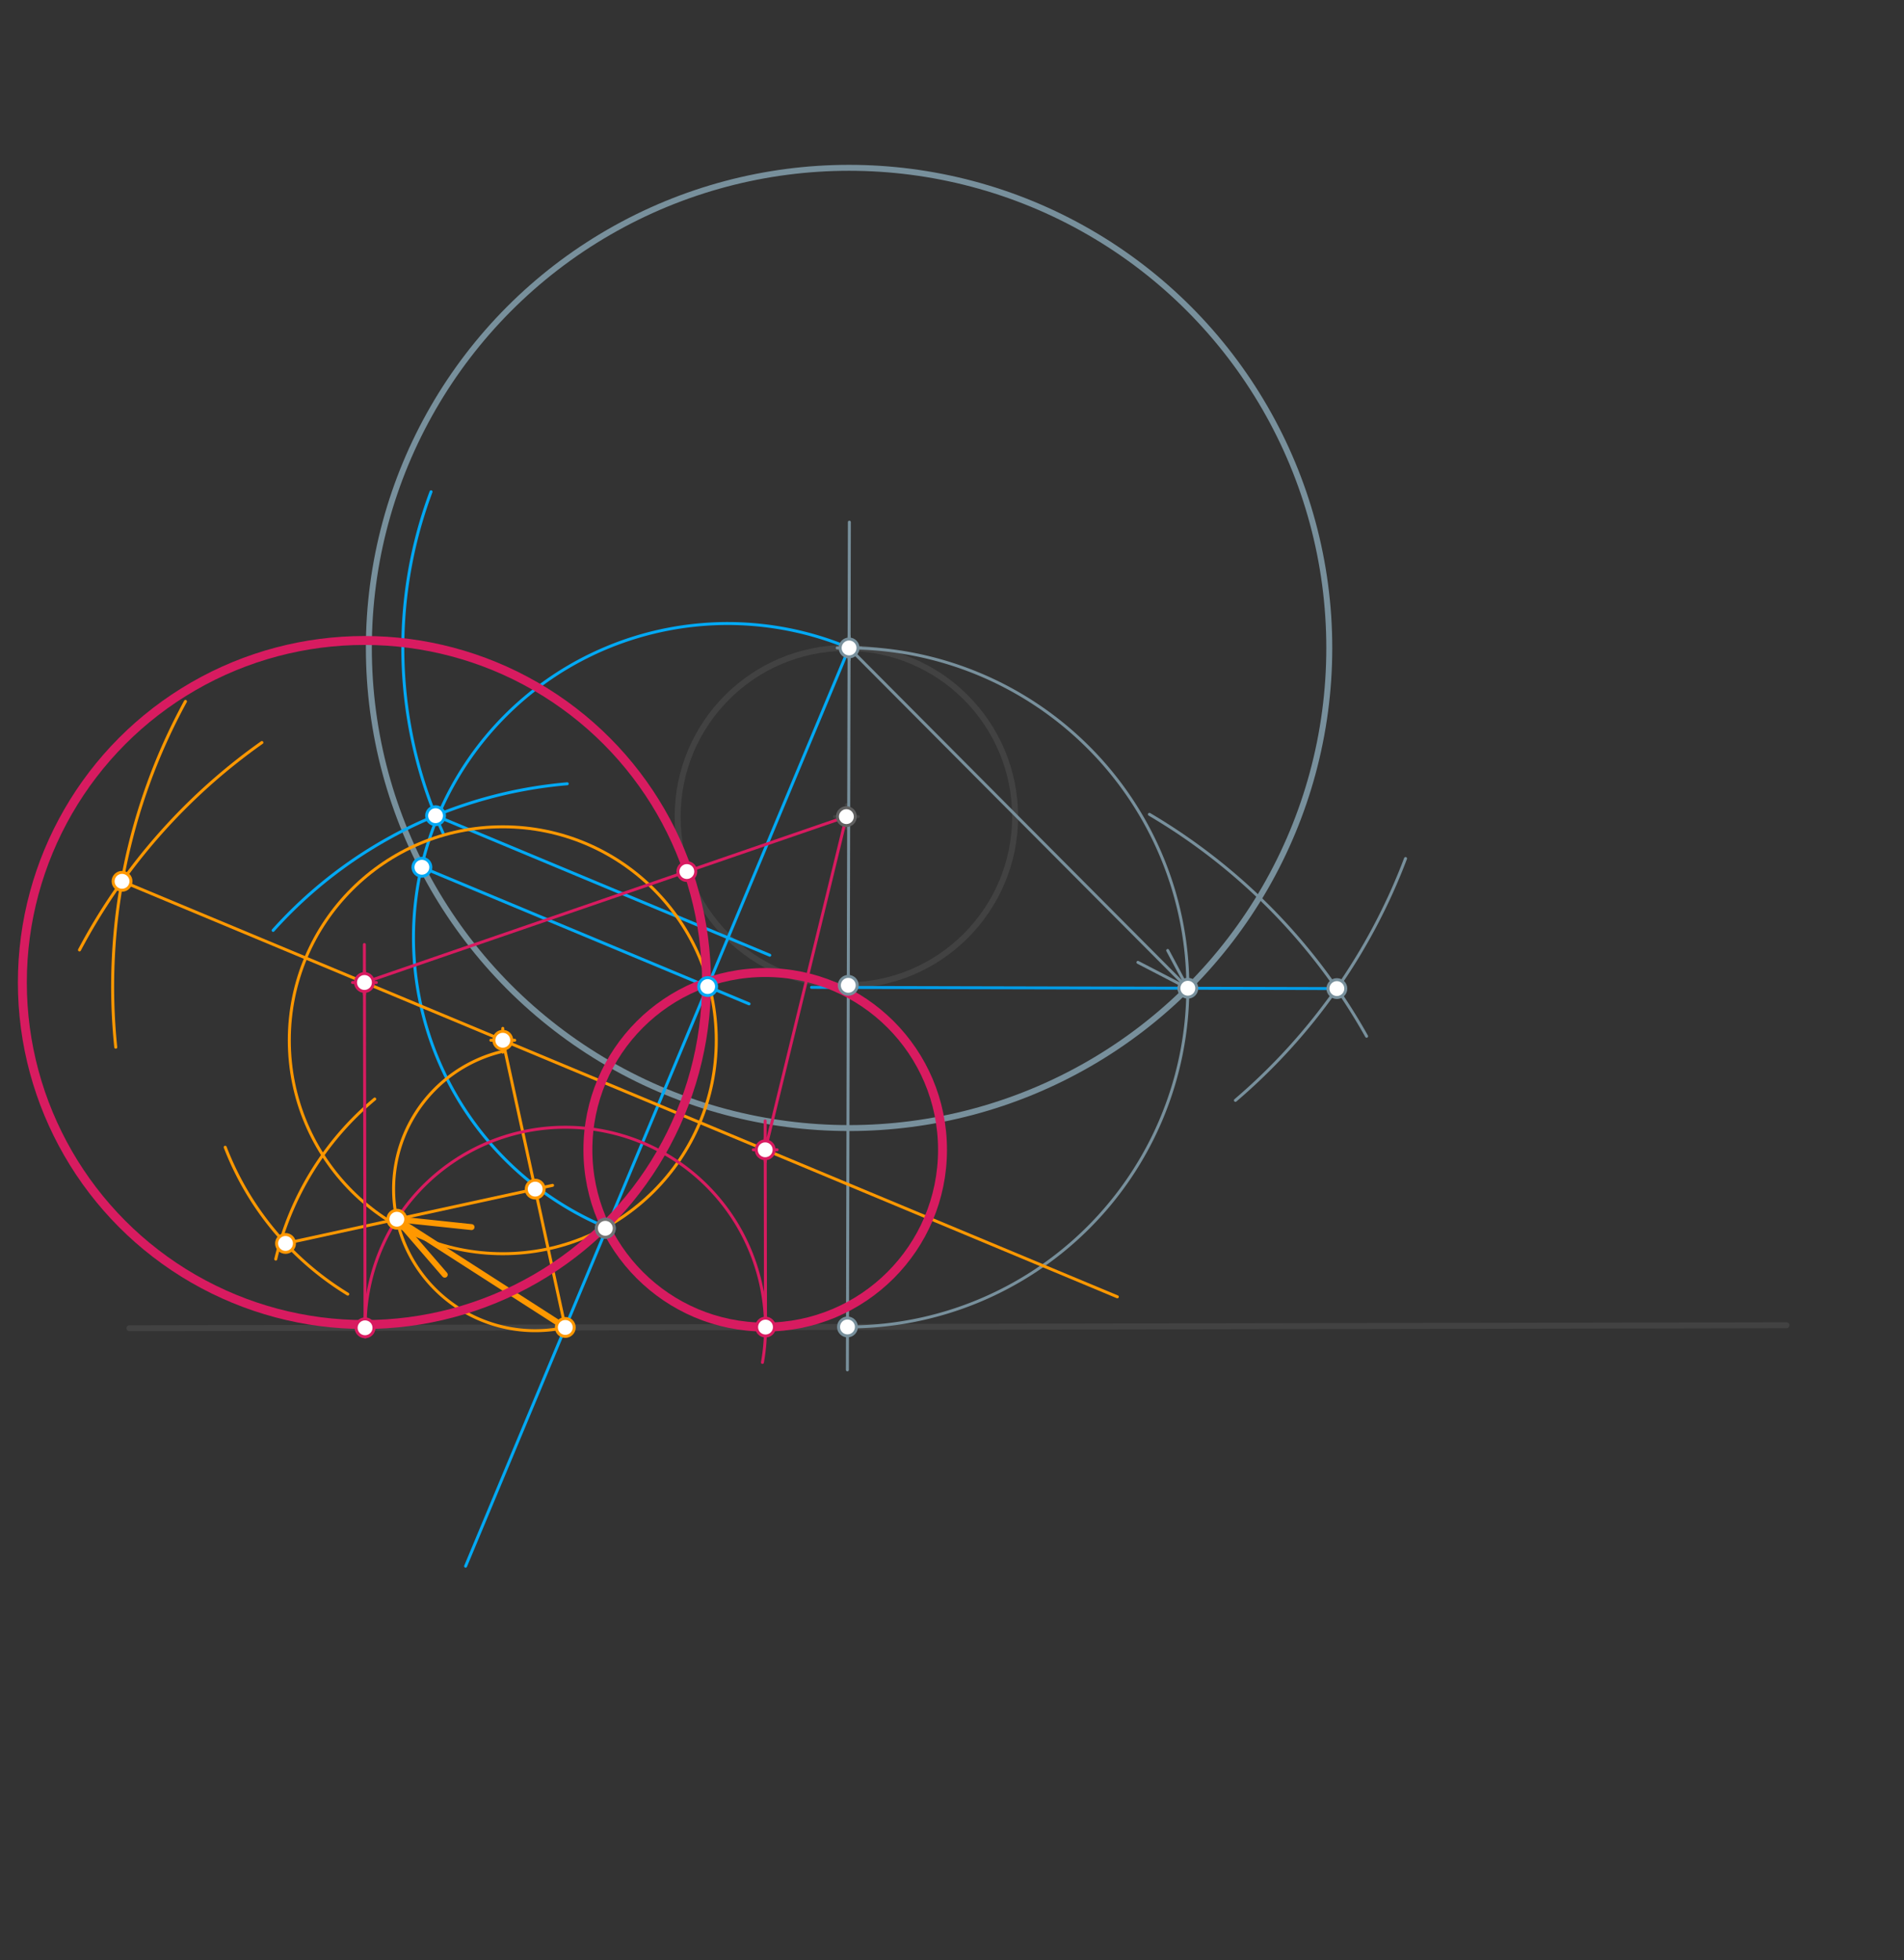 <svg xmlns="http://www.w3.org/2000/svg" class="svg--1it" height="100%" preserveAspectRatio="xMidYMid meet" viewBox="0 0 640 659" width="100%"><rect x="0" y="0" width="640" height="659" fill="#333333" stroke="none"/><defs><marker id="marker-arrow" markerHeight="16" markerUnits="userSpaceOnUse" markerWidth="24" orient="auto-start-reverse" refX="24" refY="4" viewBox="0 0 24 8"><path d="M 0 0 L 24 4 L 0 8 z" stroke="inherit"></path></marker></defs><g class="aux-layer--1FB"></g><g class="main-layer--3Vd"><g class="element--2qn"><line stroke="#424242" stroke-dasharray="none" stroke-linecap="round" stroke-width="2" x1="43.5" x2="600.5" y1="446.547" y2="445.547"></line></g><g class="element--2qn"><g class="center--1s5"><line x1="280.5" y1="274.547" x2="288.5" y2="274.547" stroke="#424242" stroke-width="1" stroke-linecap="round"></line><line x1="284.5" y1="270.547" x2="284.5" y2="278.547" stroke="#424242" stroke-width="1" stroke-linecap="round"></line><circle class="hit--230" cx="284.5" cy="274.547" r="4" stroke="none" fill="transparent"></circle></g><circle cx="284.5" cy="274.547" fill="none" r="56.719" stroke="#424242" stroke-dasharray="none" stroke-width="2"></circle></g><g class="element--2qn"><line stroke="#78909C" stroke-dasharray="none" stroke-linecap="round" stroke-width="1" x1="284.834" x2="285.5" y1="460.548" y2="175.547"></line></g><g class="element--2qn"><path d="M 386.363 273.78 A 200 200 0 0 1 459.363 348.383" fill="none" stroke="#78909C" stroke-dasharray="none" stroke-linecap="round" stroke-width="1"></path></g><g class="element--2qn"><path d="M 415.27 369.935 A 200 200 0 0 0 472.45 288.635" fill="none" stroke="#78909C" stroke-dasharray="none" stroke-linecap="round" stroke-width="1"></path></g><g class="element--2qn"><line stroke="#039BE5" stroke-dasharray="none" stroke-linecap="round" stroke-width="1" x1="449.366" x2="272.787" y1="332.358" y2="331.946"></line></g><g class="element--2qn"><path d="M 285.401 217.835 A 114.139 114.139 0 1 1 284.868 446.114" fill="none" stroke="#78909C" stroke-dasharray="none" stroke-linecap="round" stroke-width="1"></path></g><g class="element--2qn"><line stroke="#78909C" stroke-dasharray="none" stroke-linecap="round" stroke-width="1" x1="285.401" x2="399.273" y1="217.835" y2="332.241"></line></g><g class="element--2qn"><line stroke="#78909C" stroke-dasharray="none" stroke-linecap="round" stroke-width="1" x1="399.273" x2="392.5" y1="332.241" y2="319.547"></line></g><g class="element--2qn"><line stroke="#78909C" stroke-dasharray="none" stroke-linecap="round" stroke-width="1" x1="399.273" x2="382.5" y1="332.241" y2="323.547"></line></g><g class="element--2qn"><g class="center--1s5"><line x1="281.401" y1="217.835" x2="289.401" y2="217.835" stroke="#78909C" stroke-width="1" stroke-linecap="round"></line><line x1="285.401" y1="213.835" x2="285.401" y2="221.835" stroke="#78909C" stroke-width="1" stroke-linecap="round"></line><circle class="hit--230" cx="285.401" cy="217.835" r="4" stroke="none" fill="transparent"></circle></g><circle cx="285.401" cy="217.835" fill="none" r="161.417" stroke="#78909C" stroke-dasharray="none" stroke-width="2"></circle></g><g class="element--2qn"><line stroke="#03A9F4" stroke-dasharray="none" stroke-linecap="round" stroke-width="1" x1="285.401" x2="156.5" y1="217.835" y2="526.547"></line></g><g class="element--2qn"><path d="M 148.923 280.074 A 150 150 0 0 1 144.891 165.33" fill="none" stroke="#03A9F4" stroke-dasharray="none" stroke-linecap="round" stroke-width="1"></path></g><g class="element--2qn"><path d="M 190.667 263.502 A 150 150 0 0 0 91.81 312.795" fill="none" stroke="#03A9F4" stroke-dasharray="none" stroke-linecap="round" stroke-width="1"></path></g><g class="element--2qn"><line stroke="#03A9F4" stroke-dasharray="none" stroke-linecap="round" stroke-width="1" x1="146.407" x2="258.747" y1="274.233" y2="321.14"></line></g><g class="element--2qn"><path d="M 285.401 217.835 A 105.598 105.598 0 0 0 203.636 412.561" fill="none" stroke="#03A9F4" stroke-dasharray="none" stroke-linecap="round" stroke-width="1"></path></g><g class="element--2qn"><line stroke="#03A9F4" stroke-dasharray="none" stroke-linecap="round" stroke-width="1" x1="141.811" x2="251.785" y1="291.574" y2="337.494"></line></g><g class="element--2qn"><path d="M 88.028 249.635 A 200 200 0 0 0 26.717 319.368" fill="none" stroke="#FF9800" stroke-dasharray="none" stroke-linecap="round" stroke-width="1"></path></g><g class="element--2qn"><path d="M 62.336 235.819 A 200 200 0 0 0 38.907 352.067" fill="none" stroke="#FF9800" stroke-dasharray="none" stroke-linecap="round" stroke-width="1"></path></g><g class="element--2qn"><line stroke="#FF9800" stroke-dasharray="none" stroke-linecap="round" stroke-width="1" x1="41.021" x2="375.575" y1="296.291" y2="435.983"></line></g><g class="element--2qn"><g class="center--1s5"><line x1="165.006" y1="349.731" x2="173.006" y2="349.731" stroke="#FF9800" stroke-width="1" stroke-linecap="round"></line><line x1="169.006" y1="345.731" x2="169.006" y2="353.731" stroke="#FF9800" stroke-width="1" stroke-linecap="round"></line><circle class="hit--230" cx="169.006" cy="349.731" r="4" stroke="none" fill="transparent"></circle></g><circle cx="169.006" cy="349.731" fill="none" r="71.761" stroke="#FF9800" stroke-dasharray="none" stroke-width="1"></circle></g><g class="element--2qn"><line stroke="#FF9800" stroke-dasharray="none" stroke-linecap="round" stroke-width="1" x1="169.006" x2="190.013" y1="349.731" y2="446.284"></line></g><g class="element--2qn"><path d="M 92.691 423.3 A 100 100 0 0 1 125.958 369.493" fill="none" stroke="#FF9800" stroke-dasharray="none" stroke-linecap="round" stroke-width="1"></path></g><g class="element--2qn"><path d="M 75.698 385.699 A 100 100 0 0 0 116.9 435.082" fill="none" stroke="#FF9800" stroke-dasharray="none" stroke-linecap="round" stroke-width="1"></path></g><g class="element--2qn"><line stroke="#FF9800" stroke-dasharray="none" stroke-linecap="round" stroke-width="1" x1="95.973" x2="185.743" y1="418.04" y2="398.508"></line></g><g class="element--2qn"><path d="M 190.013 446.284 A 47.591 47.591 0 1 1 169.777 353.277" fill="none" stroke="#FF9800" stroke-dasharray="none" stroke-linecap="round" stroke-width="1"></path></g><g class="element--2qn"><line stroke="#FF9800" stroke-dasharray="none" stroke-linecap="round" stroke-width="2" x1="190.013" x2="133.392" y1="446.284" y2="409.898"></line></g><g class="element--2qn"><line stroke="#FF9800" stroke-dasharray="none" stroke-linecap="round" stroke-width="2" x1="133.392" x2="158.5" y1="409.898" y2="412.547"></line></g><g class="element--2qn"><line stroke="#FF9800" stroke-dasharray="none" stroke-linecap="round" stroke-width="2" x1="133.392" x2="149.5" y1="409.898" y2="428.547"></line></g><g class="element--2qn"><path d="M 133.392 409.898 A 67.304 67.304 0 0 0 122.783 449.44" fill="none" stroke="#D81B60" stroke-dasharray="none" stroke-linecap="round" stroke-width="1"></path></g><g class="element--2qn"><path d="M 133.392 409.898 A 67.304 67.304 0 0 1 256.283 458.041" fill="none" stroke="#D81B60" stroke-dasharray="none" stroke-linecap="round" stroke-width="1"></path></g><g class="element--2qn"><line stroke="#D81B60" stroke-dasharray="none" stroke-linecap="round" stroke-width="1" x1="122.709" x2="122.478" y1="446.405" y2="317.547"></line></g><g class="element--2qn"><line stroke="#D81B60" stroke-dasharray="none" stroke-linecap="round" stroke-width="1" x1="257.318" x2="257.193" y1="446.163" y2="376.854"></line></g><g class="element--2qn"><line stroke="#D81B60" stroke-dasharray="none" stroke-linecap="round" stroke-width="1" x1="122.501" x2="284.5" y1="330.313" y2="274.547"></line></g><g class="element--2qn"><line stroke="#D81B60" stroke-dasharray="none" stroke-linecap="round" stroke-width="1" x1="257.211" x2="284.5" y1="386.56" y2="274.547"></line></g><g class="element--2qn"><g class="center--1s5"><line x1="118.501" y1="330.313" x2="126.501" y2="330.313" stroke="#D81B60" stroke-width="1" stroke-linecap="round"></line><line x1="122.501" y1="326.313" x2="122.501" y2="334.313" stroke="#D81B60" stroke-width="1" stroke-linecap="round"></line><circle class="hit--230" cx="122.501" cy="330.313" r="4" stroke="none" fill="transparent"></circle></g><circle cx="122.501" cy="330.313" fill="none" r="114.987" stroke="#D81B60" stroke-dasharray="none" stroke-width="3"></circle></g><g class="element--2qn"><g class="center--1s5"><line x1="253.211" y1="386.56" x2="261.211" y2="386.56" stroke="#D81B60" stroke-width="1" stroke-linecap="round"></line><line x1="257.211" y1="382.56" x2="257.211" y2="390.56" stroke="#D81B60" stroke-width="1" stroke-linecap="round"></line><circle class="hit--230" cx="257.211" cy="386.56" r="4" stroke="none" fill="transparent"></circle></g><circle cx="257.211" cy="386.56" fill="none" r="59.601" stroke="#D81B60" stroke-dasharray="none" stroke-width="3"></circle></g><g class="element--2qn"><circle cx="284.5" cy="274.547" r="3" stroke="#616161" stroke-width="1" fill="#ffffff"></circle>}</g><g class="element--2qn"><circle cx="203.47" cy="412.954" r="3" stroke="#039BE5" stroke-width="1" fill="#ffffff"></circle>}</g><g class="element--2qn"><circle cx="203.47" cy="412.954" r="3" stroke="#757575" stroke-width="1" fill="#ffffff"></circle>}</g><g class="element--2qn"><circle cx="285.401" cy="217.835" r="3" stroke="#78909C" stroke-width="1" fill="#ffffff"></circle>}</g><g class="element--2qn"><circle cx="285.136" cy="331.262" r="3" stroke="#78909C" stroke-width="1" fill="#ffffff"></circle>}</g><g class="element--2qn"><circle cx="284.868" cy="446.114" r="3" stroke="#78909C" stroke-width="1" fill="#ffffff"></circle>}</g><g class="element--2qn"><circle cx="449.366" cy="332.358" r="3" stroke="#78909C" stroke-width="1" fill="#ffffff"></circle>}</g><g class="element--2qn"><circle cx="399.273" cy="332.241" r="3" stroke="#78909C" stroke-width="1" fill="#ffffff"></circle>}</g><g class="element--2qn"><circle cx="146.407" cy="274.233" r="3" stroke="#03A9F4" stroke-width="1" fill="#ffffff"></circle>}</g><g class="element--2qn"><circle cx="141.811" cy="291.574" r="3" stroke="#03A9F4" stroke-width="1" fill="#ffffff"></circle>}</g><g class="element--2qn"><circle cx="237.865" cy="331.681" r="3" stroke="#03A9F4" stroke-width="1" fill="#ffffff"></circle>}</g><g class="element--2qn"><circle cx="190.013" cy="446.284" r="3" stroke="#FF9800" stroke-width="1" fill="#ffffff"></circle>}</g><g class="element--2qn"><circle cx="41.021" cy="296.291" r="3" stroke="#FF9800" stroke-width="1" fill="#ffffff"></circle>}</g><g class="element--2qn"><circle cx="169.006" cy="349.731" r="3" stroke="#FF9800" stroke-width="1" fill="#ffffff"></circle>}</g><g class="element--2qn"><circle cx="95.973" cy="418.04" r="3" stroke="#FF9800" stroke-width="1" fill="#ffffff"></circle>}</g><g class="element--2qn"><circle cx="179.895" cy="399.78" r="3" stroke="#FF9800" stroke-width="1" fill="#ffffff"></circle>}</g><g class="element--2qn"><circle cx="133.392" cy="409.898" r="3" stroke="#FF9800" stroke-width="1" fill="#ffffff"></circle>}</g><g class="element--2qn"><circle cx="122.709" cy="446.405" r="3" stroke="#D81B60" stroke-width="1" fill="#ffffff"></circle>}</g><g class="element--2qn"><circle cx="257.318" cy="446.163" r="3" stroke="#D81B60" stroke-width="1" fill="#ffffff"></circle>}</g><g class="element--2qn"><circle cx="122.501" cy="330.313" r="3" stroke="#D81B60" stroke-width="1" fill="#ffffff"></circle>}</g><g class="element--2qn"><circle cx="257.211" cy="386.56" r="3" stroke="#D81B60" stroke-width="1" fill="#ffffff"></circle>}</g><g class="element--2qn"><circle cx="230.87" cy="293.008" r="3" stroke="#D81B60" stroke-width="1" fill="#ffffff"></circle>}</g></g><g class="snaps-layer--2PT"></g><g class="temp-layer--rAP"></g></svg>